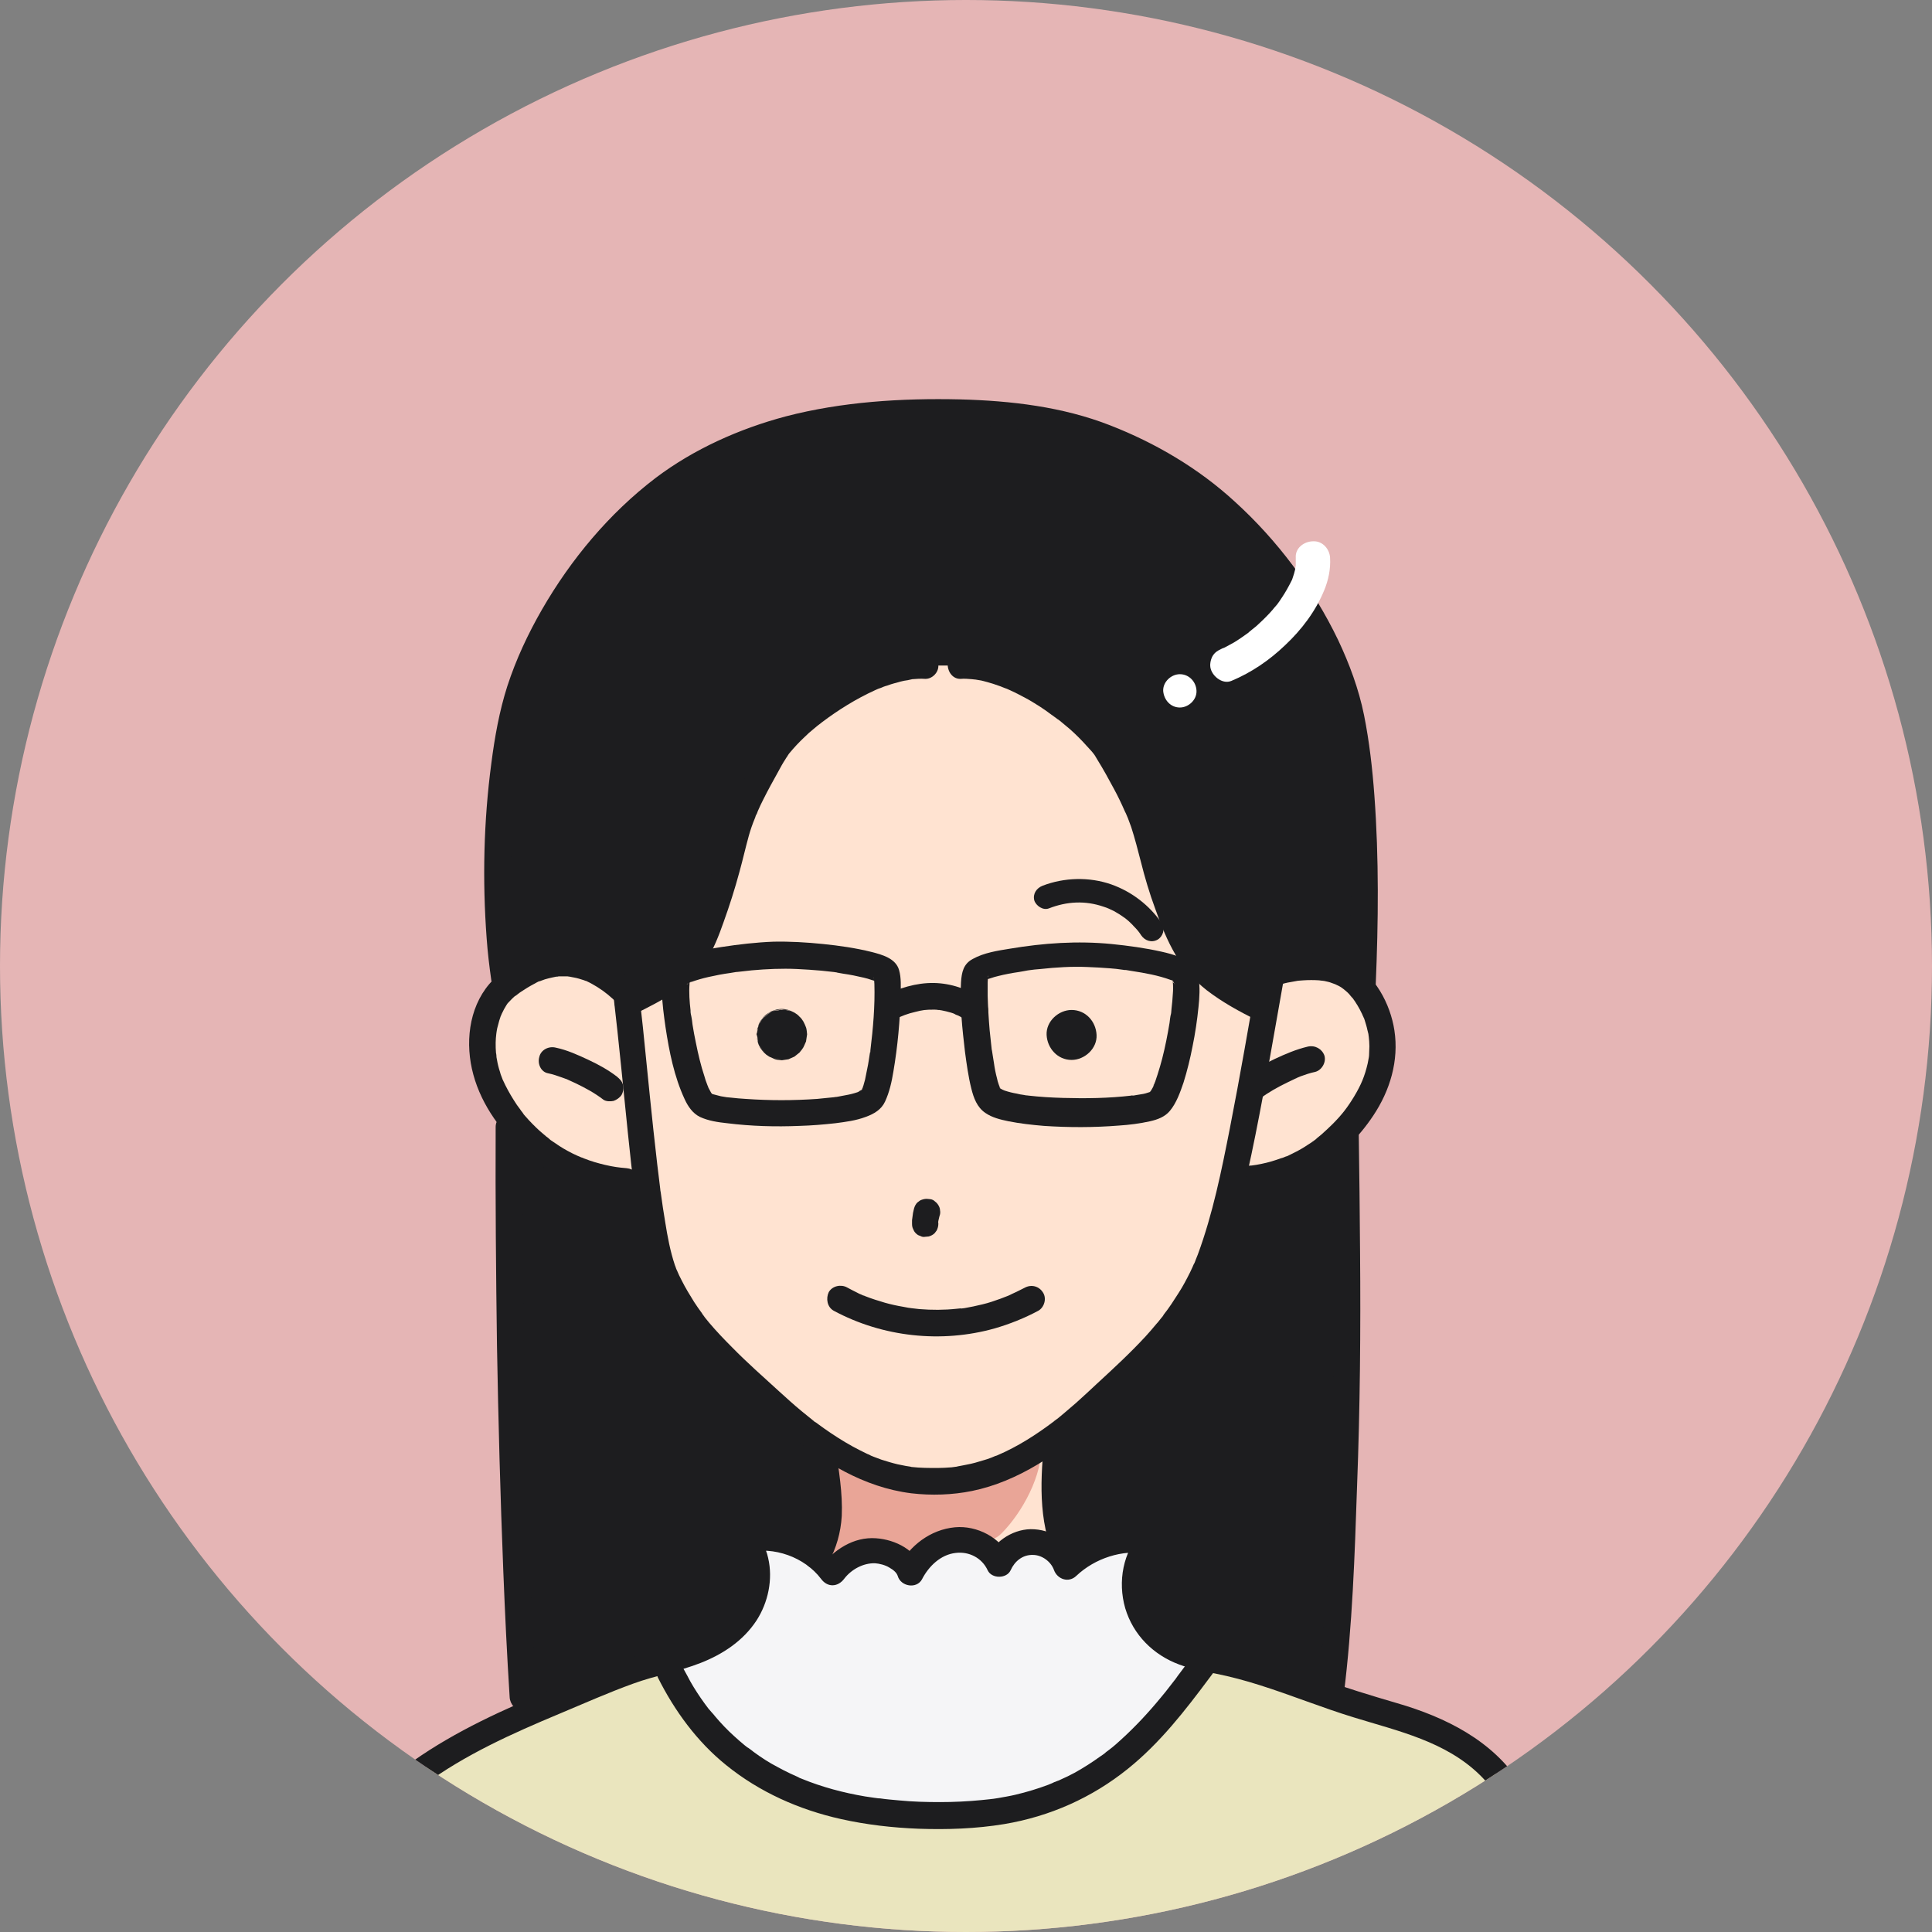 <?xml version="1.0" encoding="utf-8"?>
<!-- Generator: Adobe Illustrator 29.1.0, SVG Export Plug-In . SVG Version: 9.03 Build 55587)  -->
<svg version="1.1" id="レイヤー_1" xmlns="http://www.w3.org/2000/svg" xmlns:xlink="http://www.w3.org/1999/xlink" x="0px"
	 y="0px" viewBox="0 0 580 580" style="enable-background:new 0 0 580 580;" xml:space="preserve">
<rect x="0" y="0" width="580" height="580" fill="#808080" stroke="none"/>
<style type="text/css">
	.st0{fill:#E5B5B5;}
	.st1{clip-path:url(#SVGID_00000153684204877404034880000009199257134793960638_);}
	.st2{fill:#FFE3D1;}
	.st3{fill:#E9A597;}
	.st4{fill:#C3C3C5;}
	.st5{fill:#F5F5F7;}
	.st6{fill:#EAE5BE;}
	.st7{fill:#1D1D1F;}
	.st8{fill:none;stroke:#1D1D1F;stroke-width:7.7;stroke-linecap:round;stroke-linejoin:round;stroke-miterlimit:10;}
	.st9{fill:#FFFFFF;}
</style>
<g>
	<circle class="st0" cx="290" cy="290" r="290"/>
	<g>
		<defs>
			<circle id="SVGID_1_" cx="290" cy="290" r="290"/>
		</defs>
		<clipPath id="SVGID_00000030468339586492814340000004148477464907511479_">
			<use xlink:href="#SVGID_1_"  style="overflow:visible;"/>
		</clipPath>
		<g style="clip-path:url(#SVGID_00000030468339586492814340000004148477464907511479_);">
			<path class="st2" d="M408.7,296.4c-4.5-6.8-20.9-7.7-26.4-5.3c0,0-1.2-0.5-2.8,8.1c-0.6,3.2-17.5,2.1-23.3-12.8
				c-6.2-15.9-10.7-28.7-23.9-60.1c-10.4-24.6-38.5-26.3-50.8-27.4c-25.7-2.3-41.7,19.8-47.6,27.7c-6.3,8.5-15.4,32-20.9,52.8
				c-4.2,10-17.5,17.6-24.1,20.8c-5.3-8.3-8.4-9.8-17.2-10.9c-12.9-1.6-30,10-26.3,29.5c1.5,8,5.9,15.1,11.4,20.9
				c6.7,7.1,17,14,31.4,15l6.3-0.3c0.3,2.6,0.8,5.2,1.6,8.2c3.2,12.3,4.4,20.5,7.7,26.3c7.1,12.3,5.2,11.4,20.2,24.9
				c5.6,5,17.3,15.4,26.2,20.9c9.2,5.6,16.9,10,29.1,10h2.8c13.6,0,23.4-5.3,33.2-11.7c7.6-5,13.9-10.7,18.9-15.3
				c15-13.8,19.3-18.3,27.1-34.6c2.8-6,9-29.4,9.1-29.6c14.1,2.6,26.5-6.6,33.2-13.7c5.5-5.8,9.9-12.9,11.4-20.9
				C416.3,310.9,413.1,303,408.7,296.4z"/>
			<path class="st2" d="M245.2,467.9c0,0,3.8,2.4,4.6,4.1c0.8,1.6,8-8,13.9-6.6s7.4,2.6,8.7,5s6.3-8.4,13.5-8.2c7.2,0.2,12,3.2,13,6
				c1.1,2.8,6.2-6.4,10.3-5.8c4.1,0.5,12.3,7.2,11.9,4.8c-1.5-8.7-5.6-17.1-3.8-34.2c-9.9,6.5-21.8,11.7-35.4,11.7h-2.8
				c-12.2,0-23.1-4.3-32.3-10C249.5,452.1,249.5,460.1,245.2,467.9"/>
			<path class="st3" d="M248.2,435.7c9.6,6,22.5,9.8,33,9.3c10.2-0.5,20.5-2.9,31.4-11.5c0.5,9.4-5.8,20.6-11.8,26.7
				c-2.2,2.3-3.3,1.5-5.6,3.2c-2.3,1.6-3.3-2.3-10.3-1.6c-6.7,0.6-5.9,4.4-10.5,6.8c-1.9,0.9-6.2-3-9.5-3c-7.3,0-10.6,6.9-12.7,6.2
				c-2.6-0.9-3-2.1-4.8-3.6c-3.3-2.8-0.6-6.4,0.8-13.7c1.4-7.3-1-17.2-1-17.2L248.2,435.7z"/>
			<g>
				<path class="st4" d="M476.5,849.1H109.6c-3.1,0-5.7-2.5-5.7-5.7V603.6c0-3.1,2.5-5.7,5.7-5.7h366.8c3.1,0,5.7,2.5,5.7,5.7v239.9
					C482.2,846.6,479.6,849.1,476.5,849.1z"/>
				<path class="st4" d="M482.4,797c1.1,0.6,1.9,1.7,2.1,3l8.4,53.8c0,0.2,0.1,0.4,0.1,0.6v7.3c0,2.3-1.9,4.2-4.2,4.2H97.4
					c-2.3,0-4.2-1.9-4.2-4.2v-7.4c0-0.2,0-0.4,0.1-0.6l8.4-53.7c0.2-1.2,0.9-2.3,1.9-2.9"/>
			</g>
			<path class="st5" d="M380.4,609.9H467c2.3,0,4.2,1.9,4.2,4.2v88c0,3.7-4.5,5.6-7.1,2.9l-86.5-88
				C374.9,614.4,376.7,609.9,380.4,609.9z"/>
			<path class="st5" d="M362.4,498.1c-17.6,23.5-34.3,46.1-76.9,47c-47,1-71.6-17.2-84.5-43.5l-11.1-0.4c1.7-0.6,3.4-1.1,5-1.6
				c9.7-2.7,19.5-4.6,26.6-12.6c6.1-6.8,7.9-18.3,1.6-24.9c9.8-2.3,20.8,1.7,26.7,9.8c2.6-3.5,6.2-6,10.8-6.6
				c4.6-0.6,11.5,2.1,12.6,6.7c2.5-5,7.2-9,12.7-9.8c5.5-0.9,11.6,2,13.8,7.1c1.7-4,6.1-6.8,10.4-6.6c4.4,0.2,8.5,3.3,9.9,7.4
				c6.6-6.4,16.3-9.4,25.4-7.8c-6.2,6.6-6.3,17.6-1.2,25.1c4.8,7,11.2,8.9,18.3,10.3L362.4,498.1z"/>
			<path class="st6" d="M494.7,711.6c1.3,20.2,0.3,46.1-11.7,61.4h-1V638.4h0.1C488.6,662.7,493.2,690.2,494.7,711.6z"/>
			<path class="st6" d="M103.7,604.8v174.5h-0.9c-4.1-3.7-8.4-8.7-11.3-15.8c-7.7-18.8-7.1-29.9-6-50.2c1.3-23.1,4.6-44.4,8.5-69.2
				c2-12.4,4.5-27.9,6.8-41.2l3.1,0.7C103.8,604,103.7,604.4,103.7,604.8z"/>
			<path class="st6" d="M285.5,545.1c42.6-0.9,59.3-23.5,76.9-47l0.1-0.3c2.4,0.5,4.9,1,7.4,1.6c12.6,3,25,8.5,37.3,12.3
				c12.8,3.9,11.9,3,24.3,8.1c10.5,4.4,20.8,13.5,24.7,24.4c3.4,9.5,13.3,46.5,14.9,54.3v0.7H109.4c-2.7,0-5,1.9-5.6,4.5l-3.1-0.7
				c2.7-16,4.9-28.7,4.9-28.7c3.4-19.7,5.8-32,19.8-42c15-10.7,32.5-18,49.5-24.9c4.9-2,9.8-4.3,14.8-6.1l11.1,0.4
				C213.9,527.9,238.5,546.1,285.5,545.1z"/>
			<g id="XMLID_00000009576446821359635160000002802340529524765882_">
				<path class="st7" d="M247,435.7c2.7,17.5,3,34.1-4.3,29.1c-2.1-1.5-17.4-4.8-17.4-2.1c0.1,5.2,1.4,24.1-5.1,27
					c-7.4,3.3-14,5.9-22.1,8.9c-6.4,2.3-22.8,8.4-39.5,15.9l-1.5-4.9c-0.3-4.4-0.5-8.9-0.7-13.3c-2.6-49.3-3.8-108.5-3.5-157.8
					l1.9-0.8c0.7,0.8,1.3,1.5,2,2.2c6.7,7.1,17,14,31.4,15l6.2-0.1c1.6,12.8,3.4,23.4,5.7,28.3c4.6,10,9.9,17.9,25,31.4
					c5.9,5.3,13.8,13.2,23.3,19.5L247,435.7z"/>
				<path class="st7" d="M403.9,340c0.4,29.5,0.9,68.1-0.4,103.2c-1,26.3-1.3,42.9-4.1,65.7l-0.1,0.2c-10.6-3.3-21.2-6.8-31.6-10.6
					c-7.9-2.9-15.4-2.9-21.4-8.8c-9.5-9.3-3.1-20.9-2.2-27.4c-3-2.9-18.2,2.3-22.2,5c-7.4-10.5-4.4-35.9-4.4-35.9
					c9.1-6.2,13.2-11.7,18.9-17c15-13.9,20.3-21.8,25-31.4c3.1-6.3,6-16.8,8.9-29.2l2.8,0.4c14.3-1,23.9-7.3,30.6-14.4c0,0,0,0,0,0
					L403.9,340z"/>
				<path class="st7" d="M333,226.4c-6.1-10.2-28.8-27.5-44.6-26.6h-10.6c-15.8-0.9-39.6,16.4-45.6,26.6
					c-13.5,22.7-10.3,24-16.7,43.2c-6.4,19.1-8,21.9-26.9,31.3l-0.2,0c-0.1-0.6-0.1-1.1-0.2-1.7v-0.8c-15-14.6-27-9.3-35.4-2.9
					l-1.5-2.1c-3.5-25.1-2.3-59.1,3.4-81.2c6.8-26.3,29-56.9,52.4-70.7c19.4-11.5,41.4-17.6,75.1-17.6c33.6,0,50.5,6,69.9,17.5
					c23.4,13.9,46.9,45,53.1,71.5c4.7,19.9,5.3,53,4,82.9l-0.6,0.5c-6.5-7.7-18.3-6.6-26.1-4.2l-0.8,0.3c-0.6,3.6-1.3,7.2-1.9,10.9
					l-0.4-0.1c-18.1-8.8-23.2-14.4-29.6-33.5C343.3,250.4,346.4,249.1,333,226.4z"/>
			</g>
			<g>
				<g>
					<g>
						<g>
							<path class="st7" d="M191,295.6c-6.8-6.6-15.5-11.6-25.3-10.3c-3.7,0.5-7.1,1.8-10.3,3.6c-3,1.7-6.3,3.9-8.5,6.5
								c-6.3,7.4-7.3,18.1-4.8,27.2c2.5,9.3,8.7,17.7,16,23.9c8.5,7.2,18.8,11.4,30,12.2c2.1,0.2,4.1-2,4-4c-0.1-2.3-1.8-3.8-4-4
								c-2.4-0.2-3.9-0.4-6.5-1c-2.1-0.5-4.2-1.1-6.2-1.9c-0.2-0.1-0.5-0.2-0.7-0.3c-0.6-0.2,0.5,0.2-0.1,0
								c-0.5-0.2-0.9-0.4-1.4-0.6c-0.9-0.4-1.9-0.9-2.8-1.4c-1.7-0.9-3.3-2-4.9-3.1c-0.2-0.1-0.4-0.3-0.5-0.4c-0.5-0.4,0.5,0.4,0,0
								c-0.3-0.3-0.7-0.6-1-0.8c-0.7-0.6-1.4-1.2-2.1-1.8c-1.4-1.3-2.8-2.7-4.1-4.2c-0.4-0.4-0.7-0.8-1-1.3
								c-0.2-0.2-0.3-0.4-0.5-0.6c0.1,0.1,0.4,0.5-0.1-0.2c-0.7-0.9-1.4-1.9-2-2.9c-1.2-1.9-2.3-3.9-3.2-5.9c0.2,0.5,0-0.1-0.1-0.2
								c-0.1-0.3-0.2-0.5-0.3-0.8c-0.2-0.5-0.4-1-0.5-1.5c-0.4-1.2-0.7-2.4-0.9-3.6c-0.1-0.5-0.2-1-0.2-1.4c0.1,0.9,0-0.5-0.1-0.7
								c-0.1-1-0.1-2-0.1-3.1c0-0.9,0.1-1.8,0.2-2.7c0.1-0.8,0-0.2,0,0c0-0.2,0.1-0.5,0.1-0.7c0.1-0.6,0.2-1.2,0.4-1.8
								c0.2-0.9,0.5-1.8,0.8-2.7c0.1-0.2,0.2-0.4,0.3-0.7c-0.1,0.2-0.3,0.7,0,0c0.2-0.5,0.5-0.9,0.7-1.4c0.2-0.4,0.5-0.8,0.7-1.2
								c0.1-0.2,0.3-0.4,0.4-0.6c0.3-0.5-0.4,0.4,0,0c0.7-0.7,1.3-1.4,2-2c0.1-0.1,0.3-0.3,0.5-0.4c-0.8,0.4-0.5,0.3-0.2,0.2
								c0.3-0.2,0.5-0.4,0.8-0.6c0.6-0.5,1.3-0.9,1.9-1.3c1.2-0.8,2.5-1.5,3.8-2.2c0.3-0.2,0.6-0.3,1-0.4c0.5-0.2-0.7,0.3-0.2,0.1
								c0.2-0.1,0.3-0.1,0.5-0.2c0.7-0.3,1.4-0.5,2.2-0.7c0.4-0.1,0.9-0.2,1.3-0.3c0.2,0,0.4-0.1,0.5-0.1c0.1,0,0.9-0.2,0.3-0.1
								c-0.6,0.1,0,0,0.2,0c0.2,0,0.5,0,0.7-0.1c0.4,0,0.9,0,1.3,0c0.4,0,0.9,0,1.3,0c0.3,0,1.8,0.3,0.7,0.1
								c0.9,0.2,1.8,0.3,2.8,0.6c0.5,0.2,1.1,0.3,1.6,0.5c0.2,0.1,0.4,0.2,0.6,0.2c-0.5-0.2-0.1-0.1,0.2,0.1
								c1.1,0.5,2.1,1.1,3.1,1.7c2.4,1.5,4,2.9,6.1,4.9c1.5,1.5,4.2,1.6,5.7,0C192.5,299.7,192.6,297.2,191,295.6L191,295.6z"/>
						</g>
					</g>
					<g>
						<g>
							<path class="st7" d="M164.5,322.2c1.5,0.3,2.9,0.8,4.3,1.3c0.4,0.1,0.7,0.3,1.1,0.4c0,0,0.6,0.2,0.6,0.2c0,0-0.9-0.4-0.1,0
								c0.8,0.4,1.6,0.7,2.4,1.1c2.9,1.4,5.7,2.9,8.3,4.9c0.8,0.6,2.2,0.6,3.1,0.4c0.9-0.3,1.9-1,2.4-1.8c0.5-0.9,0.7-2.1,0.4-3.1
								c-0.3-1.1-1-1.7-1.8-2.4c-2.6-2-5.5-3.6-8.5-5c-3.2-1.5-6.5-3-9.9-3.7c-2-0.5-4.4,0.6-4.9,2.8
								C161.3,319.4,162.4,321.8,164.5,322.2L164.5,322.2z"/>
						</g>
					</g>
				</g>
				<g>
					<g>
						<g>
							<path class="st7" d="M383.5,295.8c1.4-0.4,2.7-0.8,4.1-1c0.7-0.1,1.5-0.3,2.2-0.4c-0.7,0.1-0.1,0,0.2,0
								c0.4,0,0.9-0.1,1.3-0.1c1.6-0.1,3.1-0.1,4.7,0c0.1,0,1.3,0.2,0.8,0.1c-0.5-0.1,0.6,0.1,0.8,0.1c0.8,0.2,1.5,0.3,2.2,0.6
								c0.4,0.1,0.7,0.3,1.1,0.4c0.4,0.1-0.1-0.1-0.2-0.1c0.2,0.1,0.4,0.2,0.6,0.3c0.7,0.3,1.4,0.7,2,1.2c0.2,0.1,0.4,0.3,0.5,0.4
								c-0.1,0-0.5-0.4-0.1-0.1c0.3,0.3,0.6,0.5,0.9,0.8c0.3,0.3,0.6,0.6,0.8,0.9c0.1,0.1,0.8,1,0.5,0.5c1.2,1.6,2.2,3.3,3,5
								c0.1,0.2,0.4,1,0.4,0.8c-0.2-0.4,0.1,0.4,0.2,0.5c0.1,0.2,0.1,0.4,0.2,0.6c0.3,1,0.6,1.9,0.8,2.9c0.1,0.4,0.2,0.8,0.3,1.2
								c0,0.2,0.2,1.4,0.1,0.7c0.1,1,0.2,2,0.2,3c0,0.9-0.1,1.8-0.1,2.7c0,0.1-0.1,0.8,0,0.2c0,0.2-0.1,0.4-0.1,0.6
								c-0.1,0.5-0.2,1.1-0.3,1.6c-0.9,3.9-2,6.5-4.1,10c-2,3.3-3.7,5.5-6.5,8.3c-1,1-2.1,2-3.2,3c-0.6,0.5-1.2,1-1.7,1.4
								c-0.3,0.3,0.1-0.1,0.2-0.1c-0.1,0.1-0.3,0.2-0.4,0.3c-0.4,0.3-0.7,0.5-1.1,0.8c-1.5,1-3,2-4.6,2.8c-0.8,0.4-1.6,0.8-2.4,1.2
								c-0.2,0.1-0.4,0.2-0.7,0.3c0.4-0.2,0.3-0.1-0.1,0c-0.5,0.2-0.9,0.4-1.4,0.5c-1.9,0.7-3.9,1.3-5.9,1.7c-1,0.2-2,0.4-3,0.5
								c-0.7,0.1,0.5-0.1-0.2,0c-0.3,0-0.6,0.1-0.9,0.1c-0.7,0.1-1.3,0.1-2,0.2c-2.1,0.2-4.1,1.7-4,4c0.1,2,1.8,4.2,4,4
								c8.3-0.6,16.4-2.9,23.5-7.3c6.4-4.1,11.9-9.6,16.1-15.9c5.1-7.6,7.8-16.6,6.4-25.7c-1.2-7.9-5.9-16.8-13.3-20.5
								c-7.5-3.6-16.3-3-24-0.6c-2,0.6-3.5,2.8-2.8,4.9C379.3,295.1,381.4,296.5,383.5,295.8L383.5,295.8z"/>
						</g>
					</g>
					<g>
						<g>
							<path class="st7" d="M392.6,314.2c-3.4,0.8-6.7,2.2-9.9,3.7c-3,1.4-5.9,3-8.5,5c-0.9,0.7-1.5,1.3-1.8,2.4
								c-0.3,1-0.1,2.2,0.4,3.1c1.1,1.6,3.7,2.8,5.5,1.4c2.5-1.9,5.4-3.5,8.3-4.9c0.8-0.4,1.5-0.7,2.3-1.1c0.1,0,0.9-0.4,0.2-0.1
								c-0.6,0.2,0.1,0,0.2-0.1c0.4-0.2,0.8-0.3,1.2-0.5c1.4-0.5,2.8-1,4.3-1.3c2-0.5,3.4-2.9,2.8-4.9
								C396.9,314.9,394.8,313.7,392.6,314.2L392.6,314.2z"/>
						</g>
					</g>
				</g>
				<g>
					<g>
						<path class="st7" d="M238.5,317C238.5,317,238.6,317,238.5,317c-0.6,0.2-1.2,0.5-1.8,0.7c0,0,0,0,0,0c-0.7,0.1-1.3,0.2-2,0.3
							c0,0,0,0,0,0c-0.7-0.1-1.3-0.2-2-0.3c0,0,0,0,0,0c-0.6-0.3-1.2-0.5-1.8-0.8c0,0,0,0,0,0c-0.5-0.4-1-0.8-1.5-1.2c0,0,0,0,0,0
							c-0.4-0.5-0.8-1-1.2-1.5c0,0,0,0,0,0c-0.3-0.6-0.5-1.2-0.8-1.8c0,0,0,0,0,0c-0.1-0.7-0.2-1.3-0.3-2c0,0,0,0.1,0,0.1
							c0.1-0.7,0.2-1.3,0.3-2c0,0,0,0.1,0,0.1c0.3-0.6,0.5-1.2,0.8-1.8c0,0,0,0,0,0c0.4-0.5,0.8-1,1.2-1.5c0,0,0,0,0,0
							c0.5-0.4,1-0.8,1.5-1.2c0,0,0,0,0,0c0.6-0.3,1.2-0.5,1.8-0.8c0,0,0,0,0,0c0.7-0.1,1.3-0.2,2-0.3c0,0,0,0,0,0
							c0.7,0.1,1.3,0.2,2,0.3c0,0,0,0,0,0c0.6,0.3,1.2,0.5,1.8,0.8c0,0,0,0,0,0c0.5,0.4,1,0.8,1.5,1.2c0,0,0,0,0,0
							c0.4,0.5,0.8,1,1.2,1.5c0,0,0,0,0,0c-0.5-0.9-1.1-1.6-1.9-2.1c-0.7-0.7-1.6-1.1-2.6-1.3c-1-0.3-2-0.4-3-0.1
							c-1,0-1.9,0.3-2.8,0.9c-0.5,0.4-1,0.8-1.5,1.2c-0.9,0.9-1.6,2-1.9,3.3c-0.1,0.7-0.2,1.3-0.3,2c0,1.4,0.3,2.6,1,3.8
							c0.8,1.2,1.5,2,2.7,2.7c0,0,0,0,0,0c0,0,1.8,0.8,1.8,0.8c0,0,0,0,0,0c0.6,0.2,1.3,0.2,2,0.3c0,0,0,0,0,0c0,0,2-0.3,2-0.3
							c0,0,0,0,0,0c0,0,1.8-0.8,1.8-0.8c0,0,0,0,0,0c0,0,0,0,0,0c0,0,0,0,0,0c0,0,0,0,0,0c0.5-0.4,1-0.8,1.5-1.2c0,0,0,0,0,0
							c1.4-1.7,1.1-1.4,2-3.4c0,0,0,0,0-0.1c0,0,0,0,0,0c0,0,0,0,0,0c0-0.1,0.3-1.9,0.3-2c0,0,0,0,0,0c0,0,0,0,0,0c0,0,0,0,0,0
							c-0.1-0.7-0.1-1.4-0.3-2c0,0,0,0,0,0c-0.2-0.6-0.5-1.2-0.8-1.8c0,0,0,0,0,0c-0.3-0.5-0.7-1.1-1.2-1.5c-0.4-0.5-1-0.9-1.5-1.2
							c-0.6-0.3-1.2-0.6-1.8-0.8c-0.7-0.2-1.3-0.3-2-0.3c-0.7,0-1.4,0.1-2,0.3c0,0,0,0,0,0c-0.6,0.2-1.2,0.4-1.8,0.8c0,0,0,0,0,0
							c-0.9,0.5-1.6,1.1-2.1,1.9c-0.7,0.7-1.1,1.6-1.3,2.6c-0.3,1-0.4,2-0.1,3c0,1,0.3,1.9,0.9,2.8c0.4,0.5,0.8,1,1.2,1.5
							c0.9,0.9,2,1.6,3.3,1.9c0.7,0.1,1.3,0.2,2,0.3C236.1,318,237.4,317.7,238.5,317L238.5,317z"/>
					</g>
				</g>
				<g>
					<g>
						<path class="st7" d="M321.7,318.2c3.9,0,7.7-3.4,7.5-7.5c-0.2-4.1-3.3-7.5-7.5-7.5c-3.9,0-7.7,3.4-7.5,7.5
							C314.4,314.7,317.5,318.2,321.7,318.2L321.7,318.2z"/>
					</g>
				</g>
				<g>
					<g>
						<path class="st7" d="M281.7,367.4c-0.1-0.6,0-1.1,0.1-1.7c0,0.4-0.1,0.7-0.1,1.1c0.1-0.6,0.2-1.3,0.4-1.9
							c0.2-0.5,0.2-1.1,0.1-1.6c0-0.5-0.2-1-0.5-1.5c-0.3-0.5-0.6-0.8-1-1.1c-0.4-0.4-0.8-0.6-1.4-0.7c-0.4,0-0.7-0.1-1.1-0.1
							c-0.7,0-1.4,0.2-2,0.5c-0.3,0.2-0.5,0.4-0.8,0.6c-0.5,0.5-0.8,1.1-1,1.8c-0.1,0.4-0.2,0.9-0.3,1.3c-0.1,0.7-0.2,1.5-0.3,2.2
							c0,0.4,0,0.7,0,1.1c0,0.6,0.1,1.1,0.3,1.5c0.2,0.5,0.4,0.9,0.8,1.3c0.4,0.4,0.8,0.7,1.3,0.8c0.5,0.3,1,0.4,1.5,0.3
							c0.4,0,0.7-0.1,1.1-0.1c0.7-0.2,1.3-0.5,1.8-1c0.2-0.3,0.4-0.5,0.6-0.8C281.5,368.8,281.7,368.1,281.7,367.4L281.7,367.4z"/>
					</g>
				</g>
				<g>
					<g>
						<path class="st7" d="M250.3,393.5c14.7,7.9,32.3,9.8,48.3,5.3c4.5-1.3,9-3.1,13.1-5.3c1.8-1,2.6-3.7,1.4-5.5
							c-1.2-1.9-3.5-2.5-5.5-1.4c-0.8,0.4-1.6,0.8-2.4,1.2c-0.4,0.2-0.9,0.4-1.3,0.6c-0.2,0.1-0.4,0.2-0.6,0.3
							c-0.2,0.1-0.9,0.4-0.4,0.2c-1.7,0.7-3.4,1.3-5.2,1.9c-1.8,0.6-3.7,1-5.5,1.4c-0.9,0.2-1.7,0.3-2.6,0.5c-0.3,0-0.5,0.1-0.8,0.1
							c0,0-0.7,0.1-0.3,0c0.4-0.1-0.3,0-0.3,0c-0.3,0-0.7,0.1-1,0.1c-3.7,0.4-7.5,0.4-11.2,0.1c-0.9-0.1-1.8-0.2-2.6-0.3
							c-0.5-0.1,0,0,0.1,0c-0.3,0-0.5-0.1-0.8-0.1c-0.5-0.1-1.1-0.2-1.6-0.3c-1.8-0.3-3.6-0.7-5.4-1.2c-2-0.6-4-1.2-6-2
							c-0.2-0.1-0.4-0.2-0.6-0.2c-0.3-0.1-0.3-0.1,0,0c-0.1-0.1-0.3-0.1-0.4-0.2c-0.5-0.2-1-0.4-1.5-0.7c-1-0.5-2-1-2.9-1.5
							c-1.8-1-4.4-0.5-5.5,1.4C247.9,389.8,248.3,392.4,250.3,393.5L250.3,393.5z"/>
					</g>
				</g>
			</g>
			<g>
				<g>
					<path class="st7" d="M485.7,775.8c10.8-13.8,13.2-32.4,13.4-49.4c0.2-18.6-2.4-37.2-5.7-55.4c-2-11.3-4.5-22.6-7.5-33.7
						c-0.5-2-2.9-3.5-4.9-2.8c-2.1,0.7-3.4,2.8-2.8,4.9c2.6,9.7,4.8,19.4,6.7,29.2c0.9,4.9,1.8,9.8,2.5,14.7c0.8,5,1.3,8.7,1.9,13.5
						c1,8.4,1.7,16.9,1.8,25.4c0.1,4.2,0,8.5-0.3,12.7c-0.1,2.1-0.3,4.1-0.6,6.2c-0.1,0.5-0.1,1-0.2,1.5c0.1-0.7-0.1,0.6-0.1,0.8
						c-0.2,1.1-0.4,2.3-0.6,3.4c-0.8,4.4-2,8.8-3.6,13.1c-0.1,0.2-0.2,0.4-0.3,0.7c-0.1,0.3-0.3,0.7-0.1,0.2
						c-0.2,0.5-0.5,1.1-0.7,1.6c-0.4,1-0.9,1.9-1.4,2.8c-0.5,0.9-1,1.8-1.6,2.7c-0.3,0.5-0.6,1-1,1.4c-0.1,0.2-0.3,0.4-0.4,0.6
						c-0.1,0.1-0.7,1-0.2,0.3c-1.3,1.6-1.7,4.1,0,5.7C481.5,777.2,484.4,777.6,485.7,775.8L485.7,775.8z"/>
				</g>
			</g>
			<g>
				<g>
					<path class="st7" d="M480.1,723.5c0.1,0.1,0.2,0.2,0.3,0.3c-0.2-0.3-0.4-0.5-0.6-0.8c1,1.3,1.6,2.8,2.3,4.2
						c-0.1-0.3-0.3-0.6-0.4-1c0.7,1.7,1.3,3.5,1.9,5.3c0.3,1,0.9,1.9,1.8,2.4c0.9,0.5,2.1,0.7,3.1,0.4c2-0.7,3.4-2.8,2.8-4.9
						c-0.7-2.4-1.6-4.7-2.6-7c-0.7-1.7-1.6-3.2-2.8-4.6c-0.6-0.7-1.9-1.2-2.8-1.2c-1,0-2.2,0.4-2.8,1.2c-0.7,0.8-1.2,1.8-1.2,2.8
						C479,721.7,479.4,722.6,480.1,723.5L480.1,723.5z"/>
				</g>
			</g>
			<g>
				<g>
					<path class="st7" d="M100.4,689.4c-2.1,2.5-4.1,5.3-5.6,8.2c-0.5,0.9-0.7,2-0.4,3.1c0.3,0.9,1,1.9,1.8,2.4
						c0.9,0.5,2.1,0.7,3.1,0.4c1-0.3,1.9-0.9,2.4-1.8c1.1-2.1,2.4-4.1,3.9-6c-0.2,0.3-0.4,0.5-0.6,0.8c0.4-0.5,0.7-0.9,1.1-1.4
						c0.7-0.8,1.2-1.7,1.2-2.8c0-1-0.4-2.2-1.2-2.8c-0.8-0.7-1.8-1.2-2.8-1.2C102.2,688.3,101,688.6,100.4,689.4L100.4,689.4z"/>
				</g>
			</g>
			<g>
				<g>
					<path class="st7" d="M124.8,552.6c3.1,15.4,6.3,30.7,9.8,46c0.5,2,2.9,3.4,4.9,2.8c2.1-0.7,3.3-2.7,2.8-4.9
						c-3.4-15.3-6.7-30.6-9.8-46c-0.4-2.1-3-3.4-4.9-2.8C125.4,548.4,124.4,550.4,124.8,552.6L124.8,552.6z"/>
				</g>
			</g>
			<g>
				<g>
					<path class="st7" d="M435.5,542.8c-5.5,18.3-11,36.5-16.6,54.8c-0.6,2,0.7,4.4,2.8,4.9c2.2,0.5,4.3-0.6,4.9-2.8
						c5.5-18.3,11-36.5,16.6-54.8c0.6-2-0.7-4.4-2.8-4.9C438.3,539.5,436.2,540.6,435.5,542.8L435.5,542.8z"/>
				</g>
			</g>
			<g>
				<g>
					<path class="st7" d="M184.2,299.2c1.6,13.7,2.9,27.4,4.3,41c1.3,12.2,2.5,24.6,5.3,36.6c2.2,9.7,7.6,18.4,13.9,26
						c4.7,5.6,10.1,10.6,15.5,15.5c4.2,3.8,8.3,7.7,12.7,11.4c11,9.1,23.3,16.8,37.7,18.6c6,0.7,12.3,0.5,18.2-0.7
						c6.9-1.4,13.6-4.3,19.6-7.9c10.9-6.5,20-15.4,29.2-24c9.2-8.6,17.6-18,23.3-29.3c5.3-10.6,7.9-22.5,10.5-33.9
						c3.5-15.7,6.2-31.4,9-47.2c0.7-4,1.4-8,2.1-11.9c0.4-2.1-0.5-4.4-2.8-4.9c-1.9-0.4-4.5,0.6-4.9,2.8
						c-2.8,15.9-5.5,31.7-8.6,47.5c-2.5,12.7-5.1,25.6-9.6,37.8c-0.2,0.5-0.4,1-0.6,1.5c-0.1,0.3-0.2,0.5-0.3,0.8
						c-0.1,0.2-0.4,1-0.2,0.4c0.3-0.7-0.1,0.2-0.2,0.4c-0.1,0.2-0.2,0.5-0.3,0.7c-0.2,0.5-0.5,1-0.7,1.5c-1.1,2.2-2.2,4.3-3.5,6.3
						c-1.4,2.2-2.8,4.4-4.4,6.4c-0.1,0.1-0.2,0.2-0.3,0.4c0,0,0.4-0.6,0.2-0.2c-0.2,0.3-0.4,0.6-0.7,0.9c-0.5,0.6-0.9,1.2-1.4,1.7
						c-1,1.2-2.1,2.5-3.2,3.7c-4.7,5.1-9.7,9.7-14.8,14.4c-2,1.9-4.1,3.8-6.2,5.7c-1.2,1-2.3,2-3.5,3c-0.6,0.5-1.2,1-1.8,1.5
						c-0.3,0.2-0.5,0.4-0.8,0.6c-0.2,0.1-0.4,0.3-0.5,0.4c-0.5,0.4,0.5-0.4,0,0c-5.3,4-10.9,7.6-17,10.2c0.7-0.3-0.4,0.2-0.6,0.2
						c-0.4,0.2-0.8,0.3-1.2,0.5c-0.8,0.3-1.6,0.6-2.4,0.8c-1.6,0.5-3.3,1-5,1.3c-0.8,0.2-1.7,0.3-2.6,0.5c-0.8,0.1,0.4,0-0.4,0.1
						c-0.5,0.1-1,0.1-1.5,0.2c-1.4,0.1-2.8,0.2-4.2,0.2c-2.6,0-5.2,0-7.8-0.3c-0.8-0.1,0.4,0.1-0.4-0.1c-0.4-0.1-0.9-0.1-1.3-0.2
						c-0.8-0.2-1.7-0.3-2.5-0.5c-1.7-0.4-3.3-0.9-4.9-1.4c-0.8-0.3-1.6-0.6-2.4-0.9c-0.2-0.1-1-0.4-0.7-0.3c0.4,0.2-0.3-0.1-0.4-0.2
						c-0.2-0.1-0.4-0.2-0.7-0.3c-1.5-0.7-3-1.5-4.5-2.3c-2.9-1.6-5.7-3.4-8.4-5.3c-0.6-0.4-1.2-0.9-1.8-1.3c-0.3-0.2-0.6-0.5-1-0.7
						c-0.4-0.3,0.1,0.1,0.1,0.1c-0.2-0.1-0.4-0.3-0.5-0.4c-1.2-1-2.5-2-3.7-3c-2.3-1.9-4.5-3.9-6.7-5.9c-4.7-4.3-9.6-8.6-14.1-13.2
						c-2.4-2.4-4.7-4.8-6.9-7.4c-0.4-0.5-0.9-1.1-1.3-1.6c-0.1-0.2-0.3-0.3-0.4-0.5c0,0,0.4,0.6,0.2,0.2c-0.2-0.3-0.5-0.6-0.7-1
						c-0.8-1.1-1.6-2.2-2.3-3.3c-1.3-2.1-2.6-4.2-3.7-6.4c-0.6-1.1-1.1-2.2-1.6-3.4c-0.3-0.7,0.2,0.5,0.1,0.3
						c-0.1-0.2-0.1-0.3-0.2-0.5c-0.1-0.4-0.3-0.8-0.4-1.1c-1.4-4.2-2.2-8.5-2.9-12.9c-0.5-2.9-0.9-5.7-1.3-8.6
						c0-0.3-0.2-1.2-0.1-0.4c0-0.3-0.1-0.7-0.1-1c-0.1-0.8-0.2-1.7-0.3-2.5c-0.2-1.6-0.4-3.3-0.6-4.9c-1.6-13.7-2.9-27.4-4.3-41.1
						c-0.3-3-0.7-6-1-9.1c-0.2-2.1-1.7-4.1-4-4C186.3,295.3,183.9,297,184.2,299.2L184.2,299.2z"/>
				</g>
			</g>
			<g>
				<g>
					<path class="st7" d="M314.9,272.7c5.4-2.1,10.9-2.4,16.4-0.5c1.3,0.4,1.8,0.7,3.1,1.3c1.1,0.6,2.2,1.3,3.3,2.1
						c0.3,0.2,0.6,0.5,1.1,0.9c0.5,0.5,1.1,1,1.5,1.5c1,1,1.6,1.7,2.3,2.8c1.1,1.6,3.1,2.3,4.9,1.3c1.6-0.9,2.4-3.3,1.3-4.9
						c-3.7-5.4-9-9.5-15.2-11.7c-6.6-2.3-14.1-2.1-20.6,0.4c-1.8,0.7-3,2.4-2.5,4.4C311,271.9,313.1,273.4,314.9,272.7L314.9,272.7z
						"/>
				</g>
			</g>
			<g>
				<g>
					<g>
						<path class="st7" d="M105.7,776.5c-9.8-8.7-14.5-22-16.1-34.8c-0.8-6.3-0.7-12.7-0.5-19c0.3-7.7,0.8-15.3,1.5-23
							c2.6-28.6,7.7-57.1,12.4-85.4c1.7-10.5,3.5-20.9,5.3-31.3c1.2-7,2.3-14.1,3.9-21.1c2.4-10.5,6.2-19.4,15-26
							c12.3-9.1,26.6-15.5,40.7-21.4c7.4-3.1,14.8-6.4,22.3-9.1c6.6-2.4,13.6-3.6,20.2-6.2c6.6-2.6,12.7-6.6,16.7-12.7
							c3.5-5.4,5-12.4,3.5-18.8c-0.7-3.2-2.3-6-4.5-8.4c-0.6,2.2-1.2,4.5-1.8,6.7c8-1.8,17.2,1.4,22.2,8c1.9,2.6,5,2.5,6.9,0
							c2.2-2.9,5.8-4.8,9.3-4.7c1.3,0.1,3,0.5,4.3,1.3c1.4,0.8,2.2,1.6,2.5,2.5c0.9,3.2,5.7,4,7.3,1c2-3.9,5.6-7.4,10.1-7.9
							c4-0.5,7.9,1.5,9.6,5.2c1.2,2.6,5.7,2.6,6.9,0c1.2-2.7,3.6-4.7,6.7-4.6c2.7,0,5.4,2,6.3,4.5c1,2.8,4.4,4,6.7,1.8
							c5.6-5.3,13.8-8,21.5-6.7c-0.6-2.2-1.2-4.5-1.8-6.7c-5.7,6.2-7.3,15.1-5,23.1c2.4,8,8.4,14,16.2,16.9c3.5,1.3,7.1,2,10.8,2.7
							c4.5,0.9,9,2.1,13.4,3.5c9.5,3,18.8,6.8,28.3,9.7c13.3,4.1,27.5,7.2,37.8,17.3c4.6,4.5,7.6,9.8,9.5,15.9
							c1.7,5.3,3.2,10.6,4.7,16c3.2,11.5,6.7,23.1,9,34.9c0.4,2.1,2.9,3.3,4.9,2.8c2.2-0.6,3.2-2.8,2.8-4.9c-2-10.1-4.9-20-7.7-29.9
							c-1.5-5.6-3.1-11.2-4.8-16.8c-1.6-5.3-3.2-10.6-6.2-15.3c-8.4-13.1-22.6-20.1-37.1-24.3c-7.9-2.3-15.6-4.7-23.4-7.4
							c-9-3.2-18-6.6-27.4-8.6c-7.4-1.6-15.6-2.4-20.5-9c-4.4-5.9-5-15.1,0.2-20.8c1.8-2,1.4-6.2-1.8-6.7
							c-10.6-1.8-21.4,1.4-29.2,8.8c2.2,0.6,4.5,1.2,6.7,1.8c-2.1-5.8-7.2-9.9-13.5-10.3c-5.8-0.4-11.8,3.3-14.2,8.6
							c2.3,0,4.6,0,6.9,0c-2.7-6.1-9.9-9.8-16.5-9.2c-7.4,0.7-13.6,5.5-17,11.9c2.4,0.3,4.9,0.6,7.3,1c-1.7-6-8.2-9.2-14-9.6
							c-6.8-0.5-12.7,3.5-16.7,8.6c2.3,0,4.6,0,6.9,0c-7.2-9.6-19.4-14.3-31.2-11.7c-3.1,0.7-3.7,4.6-1.8,6.7
							c3.6,3.9,3.3,9.9,1.3,14.6c-2.4,5.6-7.7,9.5-13.2,11.8c-6.5,2.7-13.5,3.8-20.1,6.2c-7.5,2.8-14.9,6.1-22.3,9.1
							c-14.5,6-29,12.5-41.9,21.6c-4.8,3.4-9.1,7.4-12.3,12.3c-3,4.5-4.9,9.7-6.3,14.9c-2,7.4-3.2,15-4.5,22.6
							c-1.7,9.8-3.4,19.6-5,29.4c-4.7,28.2-9.7,56.5-12.8,85c-0.8,7.8-1.4,15.5-1.8,23.3c-0.4,6.7-0.7,13.5-0.4,20.2
							c0.4,6.5,1.4,13,3.3,19.3c2.1,7,4.8,14.1,9.3,19.9c1.9,2.5,4,4.8,6.4,6.9C103.8,785.5,109.5,779.9,105.7,776.5L105.7,776.5z"
							/>
					</g>
				</g>
				<g>
					<g>
						<path class="st7" d="M243.1,436.7c0.2,1.1,0.3,2.2,0.5,3.2c0.1,0.4,0.1,0.9,0.2,1.3c0,0.2,0.2,1.4,0.2,1.1c0-0.3,0-0.2,0,0.3
							c0,0.3,0.1,0.5,0.1,0.8c0,0.4,0.1,0.8,0.1,1.1c0.1,0.8,0.2,1.7,0.3,2.5c0.2,2.6,0.4,5.2,0.3,7.8c0,0.5-0.1,1.1-0.1,1.6
							c0,0.3-0.1,0.6-0.1,0.8c-0.1,0.9,0.2-1,0-0.1c-0.2,1-0.4,1.9-0.6,2.9c-0.2,0.9-0.5,2-1,2.8c0.6-1,0.1-0.2-0.1,0.1
							c-0.1,0.2-0.2,0.4-0.3,0.6c-0.2,0.5-0.5,1-0.8,1.5c-1,1.8-0.5,4.4,1.4,5.5c1.9,1,4.4,0.5,5.5-1.4c2.4-4.4,3.7-9,4-14
							c0.3-6.9-0.9-13.8-1.9-20.6c-0.3-2.1-3-3.4-4.9-2.8C243.6,432.5,242.8,434.5,243.1,436.7L243.1,436.7z"/>
					</g>
				</g>
				<g>
					<g>
						<path class="st7" d="M324.7,466c-0.3-0.5-0.5-1-0.8-1.6c-0.2-0.4-0.3-1.1-0.6-1.4c0.2,0.6,0.3,0.7,0.1,0.3
							c-0.1-0.2-0.1-0.3-0.2-0.5c-0.1-0.2-0.2-0.5-0.3-0.7c-0.2-0.5-0.3-1-0.5-1.5c-0.4-1.1-0.6-2.3-0.9-3.4c-0.1-0.7-0.3-1.3-0.4-2
							c0-0.3-0.1-0.6-0.1-0.9c0.2,1.1,0-0.1,0-0.3c-0.8-6.8-0.3-13.7,0.4-20.5c0.2-2.1-2-4.1-4-4c-2.3,0.1-3.8,1.8-4,4
							c-1.2,12.3-1.6,25.4,4.4,36.5c1,1.8,3.7,2.6,5.5,1.4C325.1,470.2,325.7,467.9,324.7,466L324.7,466z"/>
					</g>
				</g>
			</g>
			<g>
				<g>
					<path class="st7" d="M277.8,195.8c-5.2-0.3-10.4,1-15.2,2.9c-5.5,2.1-10.6,4.9-15.5,8.2c-4.5,3.1-8.9,6.5-12.7,10.4
						c-3.7,3.8-6.3,8-8.9,12.6c-2.6,4.7-5.1,9.5-6.9,14.6c-1.3,3.4-2.2,7-3.1,10.5c-1.2,4.7-2.5,9.3-4,13.9c-0.8,2.5-1.7,5-2.6,7.4
						c-0.2,0.5-0.4,1.1-0.6,1.6c-0.1,0.2-0.7,1.3-0.6,1.5c-0.1-0.2,0.4-0.8,0,0c-0.1,0.2-0.2,0.5-0.3,0.7c-0.2,0.4-0.4,0.9-0.6,1.3
						c-0.5,0.9-1,1.8-1.5,2.7c-0.3,0.4-0.5,0.8-0.8,1.2c-0.1,0.2-0.2,0.3-0.4,0.5c-0.6,0.9,0.4-0.5,0,0c-1.3,1.5-2.6,2.8-4.1,4
						c-0.6,0.5,0.8-0.6,0.1-0.1c-0.3,0.2-0.5,0.4-0.8,0.6c-0.5,0.3-1,0.7-1.4,1c-1,0.6-2,1.3-3,1.8c-2.7,1.6-5.6,3-8.4,4.4
						c-1.9,0.9-2.6,3.7-1.4,5.5c1.2,1.9,3.5,2.4,5.5,1.4c8-4,16.3-8.1,21.3-15.8c2.3-3.6,3.9-7.7,5.3-11.7c1.8-5,3.4-10,4.8-15.2
						c1-3.6,1.8-7.2,2.8-10.8c0.5-1.8,1.1-3.5,1.8-5.2c0.2-0.4,0.3-1.1,0.6-1.4c-0.6,0.8-0.1,0.3,0,0c0.1-0.3,0.2-0.5,0.3-0.8
						c0.5-1.2,1.1-2.4,1.7-3.6c1.4-2.8,2.9-5.5,4.4-8.2c0.7-1.3,1.4-2.6,2.2-3.8c0.2-0.4,0.5-0.7,0.7-1.1c0.1-0.2,0.3-0.4,0.4-0.6
						c0.4-0.6-0.6,0.7,0.1-0.1c1.4-1.7,2.9-3.3,4.5-4.8c0.9-0.9,1.8-1.7,2.8-2.5c0.4-0.3,0.8-0.7,1.2-1c0.3-0.2,0.5-0.4,0.8-0.6
						c0.2-0.1,0.3-0.3,0.5-0.4c-0.4,0.3-0.4,0.3,0,0c4.9-3.7,10.2-7,15.9-9.6c0.3-0.1,0.6-0.3,0.9-0.4c-0.9,0.4,0.4-0.2,0.6-0.2
						c0.7-0.3,1.4-0.6,2.2-0.8c1.3-0.5,2.6-0.8,4-1.2c0.7-0.2,1.4-0.3,2.1-0.4c0.3-0.1,0.6-0.1,0.9-0.2c0.5-0.1,0.4-0.1-0.2,0
						c0.2,0,0.4,0,0.6-0.1c1.3-0.1,2.6-0.2,3.9-0.1c2.1,0.1,4.1-1.9,4-4C281.7,197.5,280.1,195.9,277.8,195.8L277.8,195.8z"/>
				</g>
			</g>
			<g>
				<g>
					<path class="st7" d="M288.4,203.8c1.1-0.1,2.3,0,3.4,0.1c0.3,0,0.6,0.1,0.9,0.1c-1.1-0.1-0.1,0,0.1,0c0.6,0.1,1.2,0.2,1.8,0.3
						c2.5,0.6,5,1.4,7.4,2.4c-0.9-0.4,0.2,0.1,0.3,0.1c0.3,0.1,0.6,0.3,0.9,0.4c0.5,0.2,1,0.5,1.5,0.7c1.4,0.7,2.7,1.4,4,2.1
						c2.4,1.4,4.8,2.9,7,4.6c0.5,0.3,0.9,0.7,1.4,1c0.1,0.1,1,0.8,0.3,0.2c0.3,0.2,0.5,0.4,0.8,0.6c1,0.8,2,1.7,3,2.5
						c1.8,1.6,3.5,3.3,5.1,5.1c0.4,0.4,0.7,0.8,1.1,1.2c0.2,0.2,1.3,1.5,0.5,0.6c0.6,0.6,1.1,1.5,1.5,2.2c1.8,2.9,3.4,5.8,5,8.8
						c1.2,2.2,2.3,4.5,3.3,6.8c0.1,0.2,0.2,0.4,0.3,0.6c0.4,0.9-0.3-0.8,0,0c0.2,0.5,0.4,0.9,0.6,1.4c0.3,0.9,0.7,1.8,1,2.7
						c1.1,3.4,2,6.9,2.9,10.4c1.2,4.8,2.6,9.5,4.3,14.1c1.7,4.8,3.6,9.6,6.2,14c2.4,4,5.6,7.6,9.3,10.5c4.7,3.6,9.8,6.4,15.1,9
						c1.9,0.9,4.4,0.6,5.5-1.4c0.9-1.8,0.6-4.5-1.4-5.5c-4.6-2.2-9.1-4.6-13.3-7.6c-0.2-0.2-0.4-0.3-0.6-0.5c-0.8-0.5,0.7,0.6,0,0
						c-0.4-0.3-0.8-0.6-1.2-1c-0.8-0.7-1.5-1.3-2.2-2.1c-0.7-0.7-1.4-1.4-2-2.2c-0.2-0.2-0.3-0.4-0.5-0.6c0.6,0.9,0.2,0.2,0,0
						c-0.3-0.4-0.6-0.8-0.9-1.2c-1.2-1.8-2.2-3.7-3.2-5.6c-0.3-0.5-0.5-1.1-0.7-1.6c-0.1-0.3-0.2-0.6-0.4-0.8c0.4,0.9,0,0-0.1-0.2
						c-0.5-1.2-1-2.4-1.4-3.7c-1.8-4.9-3.3-9.8-4.6-14.8c-0.9-3.5-1.7-7-2.8-10.5c-1.4-4.4-3.3-8.6-5.4-12.7
						c-2.6-5.1-5.3-10.2-8.9-14.7c-3.3-4-7.2-7.3-11.2-10.5c-4.9-3.8-10.3-7.2-16-9.7c-5.5-2.4-11.5-4.3-17.6-4
						c-2.1,0.1-4.1,1.8-4,4C284.5,201.9,286.2,203.9,288.4,203.8L288.4,203.8z"/>
				</g>
			</g>
			<g>
				<g>
					<path class="st7" d="M399.9,340c0.3,22.2,0.6,44.4,0.4,66.6c-0.2,22.7-0.9,45.5-2,68.2c-0.6,11.4-1.5,22.7-2.9,34
						c-0.3,2.1,2,4.1,4,4c2.4-0.1,3.7-1.8,4-4c2.6-20.8,3.3-41.8,4-62.7c0.9-23.4,1.1-46.8,0.9-70.2c-0.1-12-0.2-23.9-0.4-35.9
						c0-2.1-1.8-4.1-4-4C401.7,336.1,399.8,337.8,399.9,340L399.9,340z"/>
				</g>
			</g>
			<g>
				<g>
					<path class="st7" d="M155.1,292.3C155,291.5,155.1,292,155.1,292.3c0-0.3-0.1-0.6-0.1-0.8c-0.1-0.4-0.1-0.9-0.2-1.3
						c-0.1-1-0.2-2.1-0.3-3.1c-0.2-2-0.4-4-0.5-6c-0.3-4.3-0.5-8.5-0.6-12.8c-0.2-8.7,0-17.5,0.7-26.2c0.2-2.1,0.3-4.2,0.6-6.2
						c0.1-1,0.2-2,0.3-3.1c0.1-0.5,0.1-0.9,0.2-1.4c0-0.3,0.1-0.5,0.1-0.8c0-0.1,0.1-1.1,0.1-0.7c-0.1,0.4,0-0.2,0-0.3
						c0-0.3,0.1-0.5,0.1-0.8c0.1-0.5,0.1-0.9,0.2-1.4c0.2-1,0.3-2,0.5-3.1c0.3-1.9,0.7-3.8,1.1-5.7c0.7-3.5,1.6-7,2.7-10.5
						c0.6-1.9,1.3-3.7,2-5.6c0.2-0.4,0.3-0.8,0.5-1.3c0.1-0.2,0.2-0.5,0.3-0.7c0-0.1,0.3-0.7,0.1-0.1c0.4-1,0.8-1.9,1.3-2.9
						c7.1-15.4,16.7-28.8,28.8-40.3c1.5-1.4,3-2.8,4.6-4.2c0.7-0.6,1.4-1.2,2.1-1.8c0.4-0.3,0.8-0.6,1.2-1c-0.1,0.1-0.4,0.3,0,0
						c0.3-0.2,0.5-0.4,0.8-0.6c3-2.2,6.1-4.2,9.3-6.1c2.9-1.6,5.9-3.2,8.9-4.6c0.7-0.3,1.4-0.6,2.1-0.9c0.4-0.2,0.8-0.4,1.2-0.5
						c-0.8,0.3,0.3-0.1,0.6-0.2c1.6-0.7,3.2-1.3,4.9-1.9c6.8-2.4,13.9-4.2,21.1-5.4c1-0.2,1.9-0.3,2.9-0.5c0.5-0.1,0.9-0.1,1.4-0.2
						c0.3,0,0.5-0.1,0.8-0.1c0.7-0.1-0.1,0,0.3,0c2.1-0.3,4.2-0.5,6.3-0.7c4.4-0.4,8.8-0.7,13.2-0.8c9.1-0.3,18.3-0.1,27.3,0.7
						c1,0.1,1.9,0.2,2.9,0.3c0.4,0.1,0.9,0.1,1.3,0.2c0.2,0,0.5,0.1,0.7,0.1c0.8,0.1-0.2,0,0.2,0c1.8,0.3,3.6,0.5,5.3,0.9
						c3.4,0.6,6.7,1.4,10,2.3c3.1,0.9,6.1,1.9,9.1,3.1c0.7,0.3,1.4,0.6,2.1,0.9c-0.7-0.3,0,0,0.3,0.1c0.4,0.2,0.8,0.3,1.1,0.5
						c1.5,0.6,2.9,1.3,4.3,2c6.1,3,12.1,6.4,17.6,10.5c0.4,0.3,0.7,0.5,1.1,0.8c0.2,0.1,0.3,0.2,0.5,0.4c-0.5-0.4,0,0,0.1,0.1
						c0.8,0.6,1.6,1.3,2.4,2c1.5,1.3,3,2.6,4.5,4c3.1,2.9,6.1,6,8.9,9.2c1.4,1.6,2.8,3.2,4.1,4.8c1.4,1.8,2.2,2.7,3.5,4.5
						c2.5,3.4,4.9,7,7.1,10.7c2.2,3.6,4.1,7.2,5.9,11c0.4,0.9,0.8,1.8,1.2,2.7c0.2,0.4,0.4,0.8,0.5,1.3c-0.1-0.2-0.3-0.6,0.1,0.1
						c0.1,0.3,0.2,0.6,0.4,0.9c0.7,1.8,1.4,3.6,2,5.4c1.1,3.4,2,6.9,2.7,10.4c0.3,1.7,0.6,3.4,0.9,5.2c0.1,0.9,0.3,1.8,0.4,2.7
						c0.1,0.6-0.1-0.6,0,0.1c0,0.2,0,0.4,0.1,0.6c0.1,0.6,0.1,1.1,0.2,1.7c2.1,17.8,2.3,35.9,1.9,53.8c-0.1,4.7-0.2,9.3-0.4,14
						c-0.1,2.1,1.9,4.1,4,4c2.2-0.1,3.9-1.8,4-4c0.8-18.9,1-38-0.4-56.9c-0.6-8.1-1.5-16.1-3.1-24.1c-1.6-7.9-4.4-15.4-7.8-22.6
						c-7.5-15.6-18.3-30-31.1-41.6c-10.8-9.9-23.7-17.5-37.3-22.8c-14.3-5.6-29.8-7.4-45.1-7.8c-17.5-0.4-35.4,0.7-52.3,5.1
						c-13.9,3.7-27.6,9.8-39.1,18.5c-13.9,10.6-25.4,24.4-34.1,39.5c-4.2,7.3-7.8,15-10.4,23c-2.4,7.5-3.8,15.4-4.8,23.2
						c-2.3,17.3-2.7,35-1.4,52.5c0.3,4.2,0.8,8.4,1.4,12.6c0.3,2.1,3.1,3.4,4.9,2.8C154.6,296.5,155.4,294.5,155.1,292.3
						L155.1,292.3z"/>
				</g>
			</g>
			<g>
				<g>
					<path class="st7" d="M161.1,509.4c-1.3-22.3-2.2-44.6-2.9-66.9c-0.7-22.6-1.1-45.3-1.3-67.9c-0.1-12.1-0.1-24.2-0.1-36.3
						c0-2.1-1.8-4.1-4-4c-2.2,0.1-4,1.8-4,4c-0.1,22,0.1,44,0.4,65.9c0.4,22.5,1,45,1.9,67.6c0.5,12.6,1.1,25.1,1.9,37.7
						c0.1,2.1,1.8,4.1,4,4C159.1,513.3,161.2,511.7,161.1,509.4L161.1,509.4z"/>
				</g>
			</g>
			<g>
				<g>
					<g>
						<path class="st7" d="M206.2,295.5c0.5-0.6,0.3,0.1-0.3,0.1c0.2,0,0.5-0.3,0.6-0.4c0.3-0.1,0.5-0.3,0.8-0.4
							c0.3-0.2,0.3,0.1-0.4,0.2c0.2,0,0.4-0.2,0.6-0.2c1.7-0.6,3.4-1.1,5.2-1.5c2.2-0.5,4.3-0.9,6.5-1.2c0.6-0.1,1.2-0.2,1.8-0.3
							c1.1-0.2-0.5,0.1,0.2,0c0.3,0,0.6-0.1,0.9-0.1c1.2-0.1,2.4-0.3,3.6-0.4c4.5-0.4,9-0.6,13.5-0.4c2.5,0.1,4.9,0.3,7.4,0.5
							c1.2,0.1,2.5,0.3,3.7,0.4c0.2,0,0.5,0.1,0.7,0.1c-0.9-0.1,0.3,0,0.4,0.1c0.6,0.1,1.2,0.2,1.7,0.3c2.1,0.3,4.1,0.7,6.2,1.2
							c0.8,0.2,1.6,0.4,2.4,0.7c0.3,0.1,0.7,0.2,1,0.3c0.9,0.3-0.7-0.4,0.1,0c0.2,0.1,0.4,0.3,0.6,0.4c0.4,0.2-0.8-0.8-0.3-0.2
							c-0.2-0.2-1-2-0.7-1c0.1,0.2,0,0.3,0.1,0.5c-0.4-1.3-0.1-0.8-0.1-0.3c0,0.5,0.1,1,0.1,1.5c0.2,6.6-0.4,13.4-1.2,19.9
							c0,0.3,0,0.6-0.1,0.8c0-0.1,0.1-1,0-0.3c-0.1,0.4-0.1,0.9-0.2,1.3c-0.1,0.9-0.3,1.7-0.4,2.5c-0.3,1.5-0.6,3-0.9,4.5
							c-0.2,0.6-0.3,1.2-0.5,1.8c-0.1,0.3-0.2,0.5-0.3,0.8c-0.3,0.8,0.4-0.9,0.1-0.1c-0.2,0.3-0.5,0.7-0.6,1
							c0.2-0.7,0.7-0.9,0.3-0.4c-0.5,0.5,1-0.6,0.3-0.2c-0.4,0.2-0.7,0.4-1.1,0.6c-0.4,0.3,0.6-0.2,0.6-0.2c-0.1,0-0.3,0.1-0.4,0.2
							c-0.2,0.1-0.5,0.2-0.7,0.3c-1.2,0.4-2.4,0.7-3.6,0.9c-0.7,0.1-1.4,0.3-2.1,0.4c-0.4,0.1-0.7,0.1-1.1,0.2c0,0,1-0.1,0.4-0.1
							c-0.2,0-0.5,0.1-0.7,0.1c-1.7,0.2-3.3,0.3-5,0.5c-7.1,0.5-14.3,0.5-21.4,0c-1.5-0.1-3-0.2-4.6-0.4c-0.2,0-0.4-0.1-0.6-0.1
							c0,0,1.1,0.2,0.5,0.1c-0.3,0-0.6-0.1-1-0.1c-0.6-0.1-1.2-0.2-1.8-0.3c-0.9-0.2-1.8-0.5-2.7-0.7c-0.7-0.2,1,0.5,0.4,0.2
							c-0.1-0.1-0.3-0.2-0.4-0.2c-0.6-0.2,0.8,0.8,0.4,0.3c-0.1-0.1-0.3-0.3-0.4-0.4c-0.4-0.4,0.6,0.9,0.3,0.4
							c0-0.1-0.1-0.1-0.2-0.2c-0.1-0.2-0.3-0.4-0.4-0.6c-0.3-0.5-0.5-1-0.8-1.5c-0.1-0.2-0.1-0.4-0.2-0.5c0,0,0.4,1,0.2,0.4
							c-0.1-0.3-0.3-0.6-0.4-1c-0.3-0.7-0.5-1.4-0.7-2.1c-1.1-3.3-1.9-6.7-2.6-10.2c-0.4-1.8-0.7-3.6-1-5.4
							c-0.1-0.9-0.2-1.8-0.4-2.6c0.3,1.2,0-0.1-0.1-0.5c-0.1-0.4-0.1-0.8-0.1-1.2c-0.3-2.6-0.5-5.3-0.3-7.9c0-0.1,0-0.3,0-0.4
							c0,0-0.2,1.2-0.1,0.7c0-0.2,0.1-0.4,0.1-0.5c0-0.1,0.1-0.3,0.1-0.4C207.1,294.8,206.5,295.2,206.2,295.5
							c1.3-1.6,1.7-4.1,0-5.7c-1.4-1.3-4.3-1.8-5.7,0c-1.8,2.3-1.9,5.1-1.8,7.9c0.1,3.6,0.6,7.2,1.1,10.7c1.1,7.3,2.6,14.8,5.7,21.5
							c1,2.2,2.4,4.3,4.6,5.4c2.6,1.2,5.4,1.6,8.2,1.9c7.2,0.9,14.5,1.1,21.7,0.8c3.6-0.1,7.2-0.4,10.8-0.8c3.1-0.4,6.2-0.8,9.1-1.9
							c2.5-0.9,4.7-2.2,5.8-4.6c1.3-2.8,2-5.9,2.5-9c1.3-7.6,2-15.4,2.2-23.1c0-2.4,0.2-5-0.5-7.4c-1-3.5-5.1-4.6-8.2-5.4
							c-4.8-1.2-9.7-1.9-14.6-2.4c-4.9-0.5-9.9-0.8-14.9-0.7c-5.2,0.2-10.4,0.8-15.6,1.6c-4,0.6-8.2,1.4-12,2.9
							c-1.5,0.6-3.2,1.3-4.3,2.6c-1.4,1.6-1.7,4.1,0,5.7C202.1,296.9,204.8,297.2,206.2,295.5z"/>
					</g>
				</g>
				<g>
					<g>
						<path class="st7" d="M358.5,289.9c-1.1-1.3-2.9-2-4.4-2.6c-1.7-0.7-3.6-1.2-5.4-1.6c-4.9-1.1-10-1.8-15-2.3
							c-10.2-1-20.4-0.3-30.5,1.4c-3.7,0.6-7.8,1.2-11.2,3.1c-2.8,1.5-3.3,4-3.5,7c-0.4,6.9,0.4,14,1.2,20.9c0.5,3.7,1,7.4,1.9,11
							c0.7,2.8,1.7,5.6,4.2,7.3c2,1.4,4.5,2,6.9,2.5c3.5,0.7,7.1,1.1,10.7,1.4c7.5,0.5,15,0.5,22.5-0.1c3.1-0.2,6.3-0.6,9.4-1.3
							c2.2-0.5,4.4-1.3,5.9-3.1c2-2.4,3.1-5.6,4.1-8.5c1.1-3.5,2-7.2,2.7-10.8c0.8-3.9,1.4-7.9,1.8-11.9c0.3-2.9,0.5-5.9,0-8.8
							C359.9,292,359.4,291,358.5,289.9c-1.3-1.7-4.3-1.5-5.7,0c-1.6,1.8-1.4,3.9,0,5.7c-0.9-1.1-0.7-0.9-0.5-0.6
							c0.2,0.3-0.3,0.1-0.3-0.7c0,0.1,0.1,0.3,0.1,0.4c0,0.2,0.1,0.4,0.1,0.5c0.1,0.4-0.1-1.3-0.1-0.3c0.1,1.1,0.1,2.3,0,3.4
							c-0.1,1.5-0.2,3-0.4,4.5c0,0.4-0.1,0.8-0.1,1.2c0,0.3-0.4,1.7-0.1,0.5c-0.2,0.8-0.3,1.8-0.4,2.6c-0.6,3.6-1.3,7.2-2.2,10.7
							c-0.4,1.6-0.9,3.2-1.4,4.8c-0.2,0.7-0.5,1.4-0.7,2.1c-0.1,0.3-0.3,0.6-0.4,1c-0.1,0.4-0.3,0.2,0.2-0.4
							c-0.1,0.1-0.2,0.4-0.2,0.5c-0.2,0.5-0.5,1-0.8,1.5c-0.1,0.2-0.3,0.4-0.4,0.6c-0.5,0.8,0.4-0.4,0.1-0.2
							c-0.1,0.1-0.3,0.3-0.4,0.4c-0.4,0.5,0.8-0.5,0.4-0.3c-0.1,0-0.3,0.1-0.4,0.2c-0.6,0.4,1.1-0.4,0.4-0.2
							c-0.9,0.3-1.8,0.6-2.7,0.7c-0.6,0.1-1.2,0.2-1.8,0.3c-0.3,0.1-0.6,0.1-1,0.1c-0.3,0-0.7,0,0.5-0.1c-0.2,0-0.4,0.1-0.6,0.1
							c-6.8,0.8-13.7,0.9-20.6,0.7c-3.5-0.1-6.9-0.3-10.4-0.7c-0.4,0-1.6-0.4-0.3,0c-0.4-0.1-0.8-0.1-1.1-0.2
							c-0.7-0.1-1.4-0.2-2.1-0.4c-1.2-0.2-2.4-0.5-3.6-0.9c-0.2-0.1-0.5-0.2-0.7-0.3c-1-0.3,0.5,0.3,0.2,0.1
							c-0.4-0.2-0.7-0.4-1.1-0.6c-0.7-0.4,0.8,0.7,0.3,0.2c-0.5-0.4,0-0.4,0.3,0.4c-0.1-0.3-0.4-0.7-0.6-1c-0.4-0.8,0.3,1,0.1,0.1
							c-0.1-0.3-0.2-0.5-0.3-0.8c-0.2-0.6-0.4-1.2-0.5-1.8c-0.4-1.5-0.7-3-0.9-4.5c-0.1-0.8-0.3-1.7-0.4-2.5
							c-0.1-0.4-0.1-0.9-0.2-1.3c0-0.3-0.2-0.6,0,0.3c-0.1-0.3-0.1-0.6-0.1-0.8c-0.2-1.9-0.4-3.7-0.6-5.6c-0.3-3.5-0.5-6.9-0.6-10.4
							c0-1.3,0-2.7,0-4c0-0.5,0.1-1,0.1-1.5c0-0.5,0.4-1-0.1,0.3c0.1-0.2,0-0.3,0.1-0.5c0-0.1,0.1-0.3,0.1-0.4
							c0-0.4-0.5,1.1-0.3,0.8c0.2-0.3,0.3-0.3-0.5,0.6c0.5-0.6-0.7,0.3-0.3,0.2c0.2-0.1,0.4-0.2,0.6-0.4c0.8-0.5-0.9,0.3,0.1,0
							c0.3-0.1,0.7-0.2,1-0.3c0.8-0.3,1.6-0.5,2.4-0.7c2-0.5,4.1-0.9,6.2-1.2c0.6-0.1,1.2-0.2,1.7-0.3c0,0,1.1-0.2,0.5-0.1
							c-0.6,0.1,0.6-0.1,0.6-0.1c1.2-0.2,2.5-0.3,3.7-0.4c4.6-0.5,9.3-0.8,14-0.6c2.3,0.1,4.6,0.2,6.9,0.4c1.2,0.1,2.4,0.2,3.6,0.4
							c0.2,0,0.5,0.1,0.7,0.1c1.2,0.1-0.8-0.1,0.4,0c0.6,0.1,1.2,0.2,1.8,0.3c3.9,0.6,7.9,1.3,11.7,2.7c0.1,0,0.6,0.2,0.6,0.2
							c0,0-1-0.5-0.4-0.2c0.3,0.1,0.5,0.3,0.8,0.4c0.2,0.1,0.4,0.3,0.6,0.4c-0.4-0.1-0.8-0.7-0.3-0.1c1.4,1.6,4.3,1.5,5.7,0
							C360.1,293.9,360,291.6,358.5,289.9z"/>
					</g>
				</g>
				<g>
					<g>
						<path class="st7" d="M268.9,305.9c1.8-0.9,3.6-1.6,5.8-2.1c2.3-0.6,3.2-0.7,5.6-0.7c0.5,0,0.9,0,1.4,0.1c0.3,0,0.5,0,0.8,0.1
							c-0.4-0.1-0.4,0,0.1,0c1,0.2,1.9,0.4,2.9,0.7c0.4,0.1,0.9,0.3,1.3,0.5c-0.6-0.2,0.8,0.4,0.9,0.4c1,0.5,2,1.1,2.9,1.8
							c1.7,1.2,4.5,0.4,5.5-1.4c1.1-2,0.4-4.2-1.4-5.5c-4.2-2.9-9.2-4.6-14.3-4.7c-5.4-0.1-10.6,1.6-15.4,3.9
							c-1.9,0.9-2.5,3.8-1.4,5.5C264.6,306.4,266.8,306.9,268.9,305.9L268.9,305.9z"/>
					</g>
				</g>
			</g>
			<g>
				<g>
					<path class="st7" d="M197.5,503.6c5,10,11.8,19.3,20.5,26.3c10,8.1,21.9,13.4,34.5,16.2c7.6,1.7,15.5,2.6,23.3,2.9
						c8.6,0.3,17.2,0,25.7-1.4c13.7-2.3,26.3-7.9,37.1-16.6c9.6-7.7,17.2-17.5,24.5-27.3c0.9-1.2,1.8-2.4,2.7-3.6
						c1.3-1.7,0.3-4.5-1.4-5.5c-2.1-1.1-4.1-0.4-5.5,1.4c-1.8,2.4-3.6,4.8-5.4,7.2c-0.2,0.3-0.4,0.6-0.6,0.8
						c-0.3,0.4,0.2-0.2,0.2-0.2c-0.1,0.2-0.2,0.3-0.4,0.5c-0.5,0.6-0.9,1.2-1.4,1.8c-0.9,1.2-1.8,2.3-2.8,3.5
						c-3.7,4.5-7.7,8.8-12,12.7c-1.1,1-2.2,2-3.4,2.9c-0.3,0.2-0.5,0.4-0.8,0.6c-0.3,0.2-0.9,0.7-0.2,0.2c-0.6,0.5-1.2,0.9-1.8,1.3
						c-2.5,1.8-5,3.4-7.7,4.9c-1.3,0.7-2.7,1.4-4.1,2c-0.4,0.2-0.8,0.4-1.2,0.5c-0.2,0.1-1.2,0.5-0.7,0.3c0.4-0.2-0.6,0.2-0.7,0.3
						c-0.4,0.2-0.8,0.3-1.2,0.5c-3.2,1.2-6.5,2.2-9.9,3c-1.7,0.4-3.5,0.7-5.2,1c-0.4,0.1-0.9,0.1-1.3,0.2c-0.2,0-1.6,0.2-0.8,0.1
						c-1,0.1-2,0.2-2.9,0.3c-4.1,0.4-8.3,0.6-12.4,0.6c-4.1,0-8.1-0.1-12.2-0.5c-1.9-0.2-3.8-0.3-5.7-0.6c-0.2,0-1.1-0.1-0.4,0
						c-0.5-0.1-1-0.1-1.5-0.2c-0.9-0.1-1.8-0.3-2.7-0.4c-6.5-1.1-12.9-2.8-19-5.3c-0.3-0.1-0.7-0.3-1-0.4c-0.5-0.2,0.6,0.3,0.1,0
						c-0.1-0.1-0.3-0.1-0.4-0.2c-0.7-0.3-1.5-0.7-2.2-1c-1.3-0.6-2.6-1.3-3.9-2c-2.5-1.3-4.8-2.8-7.1-4.5c-0.5-0.4-1-0.8-1.6-1.2
						c-0.8-0.6,0.4,0.3-0.2-0.1c-0.3-0.2-0.6-0.5-0.9-0.7c-1.1-0.9-2.1-1.8-3.1-2.7c-2-1.8-3.9-3.8-5.6-5.8c-0.4-0.5-0.8-1-1.2-1.4
						c-0.2-0.2-0.4-0.5-0.6-0.7c-0.1-0.1-0.2-0.3-0.3-0.4c-0.3-0.4,0.5,0.6,0.1,0.2c-0.8-1.1-1.6-2.1-2.4-3.3
						c-1.5-2.2-2.9-4.4-4.1-6.8c-0.7-1.2-1.3-2.4-1.9-3.6c-0.9-1.9-3.7-2.5-5.5-1.4C197,499.4,196.5,501.6,197.5,503.6L197.5,503.6z
						"/>
				</g>
			</g>
			<g>
				<path class="st8" d="M476.3,850.3H109.4c-3.1,0-5.7-2.5-5.7-5.7V604.8c0-3.1,2.5-5.7,5.7-5.7h366.8c3.1,0,5.7,2.5,5.7,5.7v239.9
					C482,847.8,479.4,850.3,476.3,850.3z"/>
				<path class="st8" d="M482.2,798.2c1.1,0.6,1.9,1.7,2.1,3l8.4,53.8c0,0.2,0.1,0.4,0.1,0.6v7.3c0,2.3-1.9,4.2-4.2,4.2H97.2
					c-2.3,0-4.2-1.9-4.2-4.2v-7.4c0-0.2,0-0.4,0.1-0.6l8.4-53.7c0.2-1.2,0.9-2.3,1.9-2.9"/>
			</g>
			<g>
				<g>
					<path class="st9" d="M389,167.4c0,0.8,0,1.5,0,2.3c-0.1,1.4,0.2-0.8,0,0.1c-0.1,0.4-0.2,0.8-0.2,1.2c-0.2,0.8-0.4,1.6-0.7,2.4
						c-0.1,0.2-0.1,0.4-0.2,0.6c-0.2,0.5-0.2,0.4,0.1-0.3c0,0-0.3,0.8-0.4,0.9c-0.8,1.6-1.7,3.2-2.7,4.7c-0.3,0.4-0.5,0.8-0.8,1.2
						c-0.2,0.2-1,1.6-0.3,0.4c-0.4,0.7-1.2,1.4-1.7,2.1c-1.2,1.4-2.6,2.8-3.9,4c-0.7,0.7-1.4,1.3-2.2,1.9c-0.4,0.3-0.7,0.6-1.1,0.9
						c-0.8,0.6,0.8-0.6-0.2,0.2c-1.4,1-2.8,2-4.3,2.9c-0.7,0.4-1.5,0.8-2.2,1.2c-0.4,0.2-0.7,0.4-1.1,0.5c-0.3,0.1-1.6,0.7-0.1,0.1
						c-1.3,0.5-2.3,1.1-3,2.3c-0.6,1.1-0.9,2.7-0.5,3.9c0.7,2.3,3.6,4.6,6.2,3.5c6-2.5,11.4-6.2,16.1-10.7
						c4.9-4.6,9.1-10.1,11.7-16.4c1.3-3.1,2-6.5,1.8-9.8c-0.1-2.6-2.2-5.1-5-5C391.4,162.5,388.8,164.6,389,167.4L389,167.4z"/>
				</g>
			</g>
			<g>
				<g>
					<path class="st9" d="M354.2,212.4c2.6,0,5.1-2.3,5-5c-0.1-2.7-2.2-5-5-5c-2.6,0-5.1,2.3-5,5
						C349.4,210.1,351.4,212.4,354.2,212.4L354.2,212.4z"/>
				</g>
			</g>
		</g>
	</g>
</g>
</svg>
